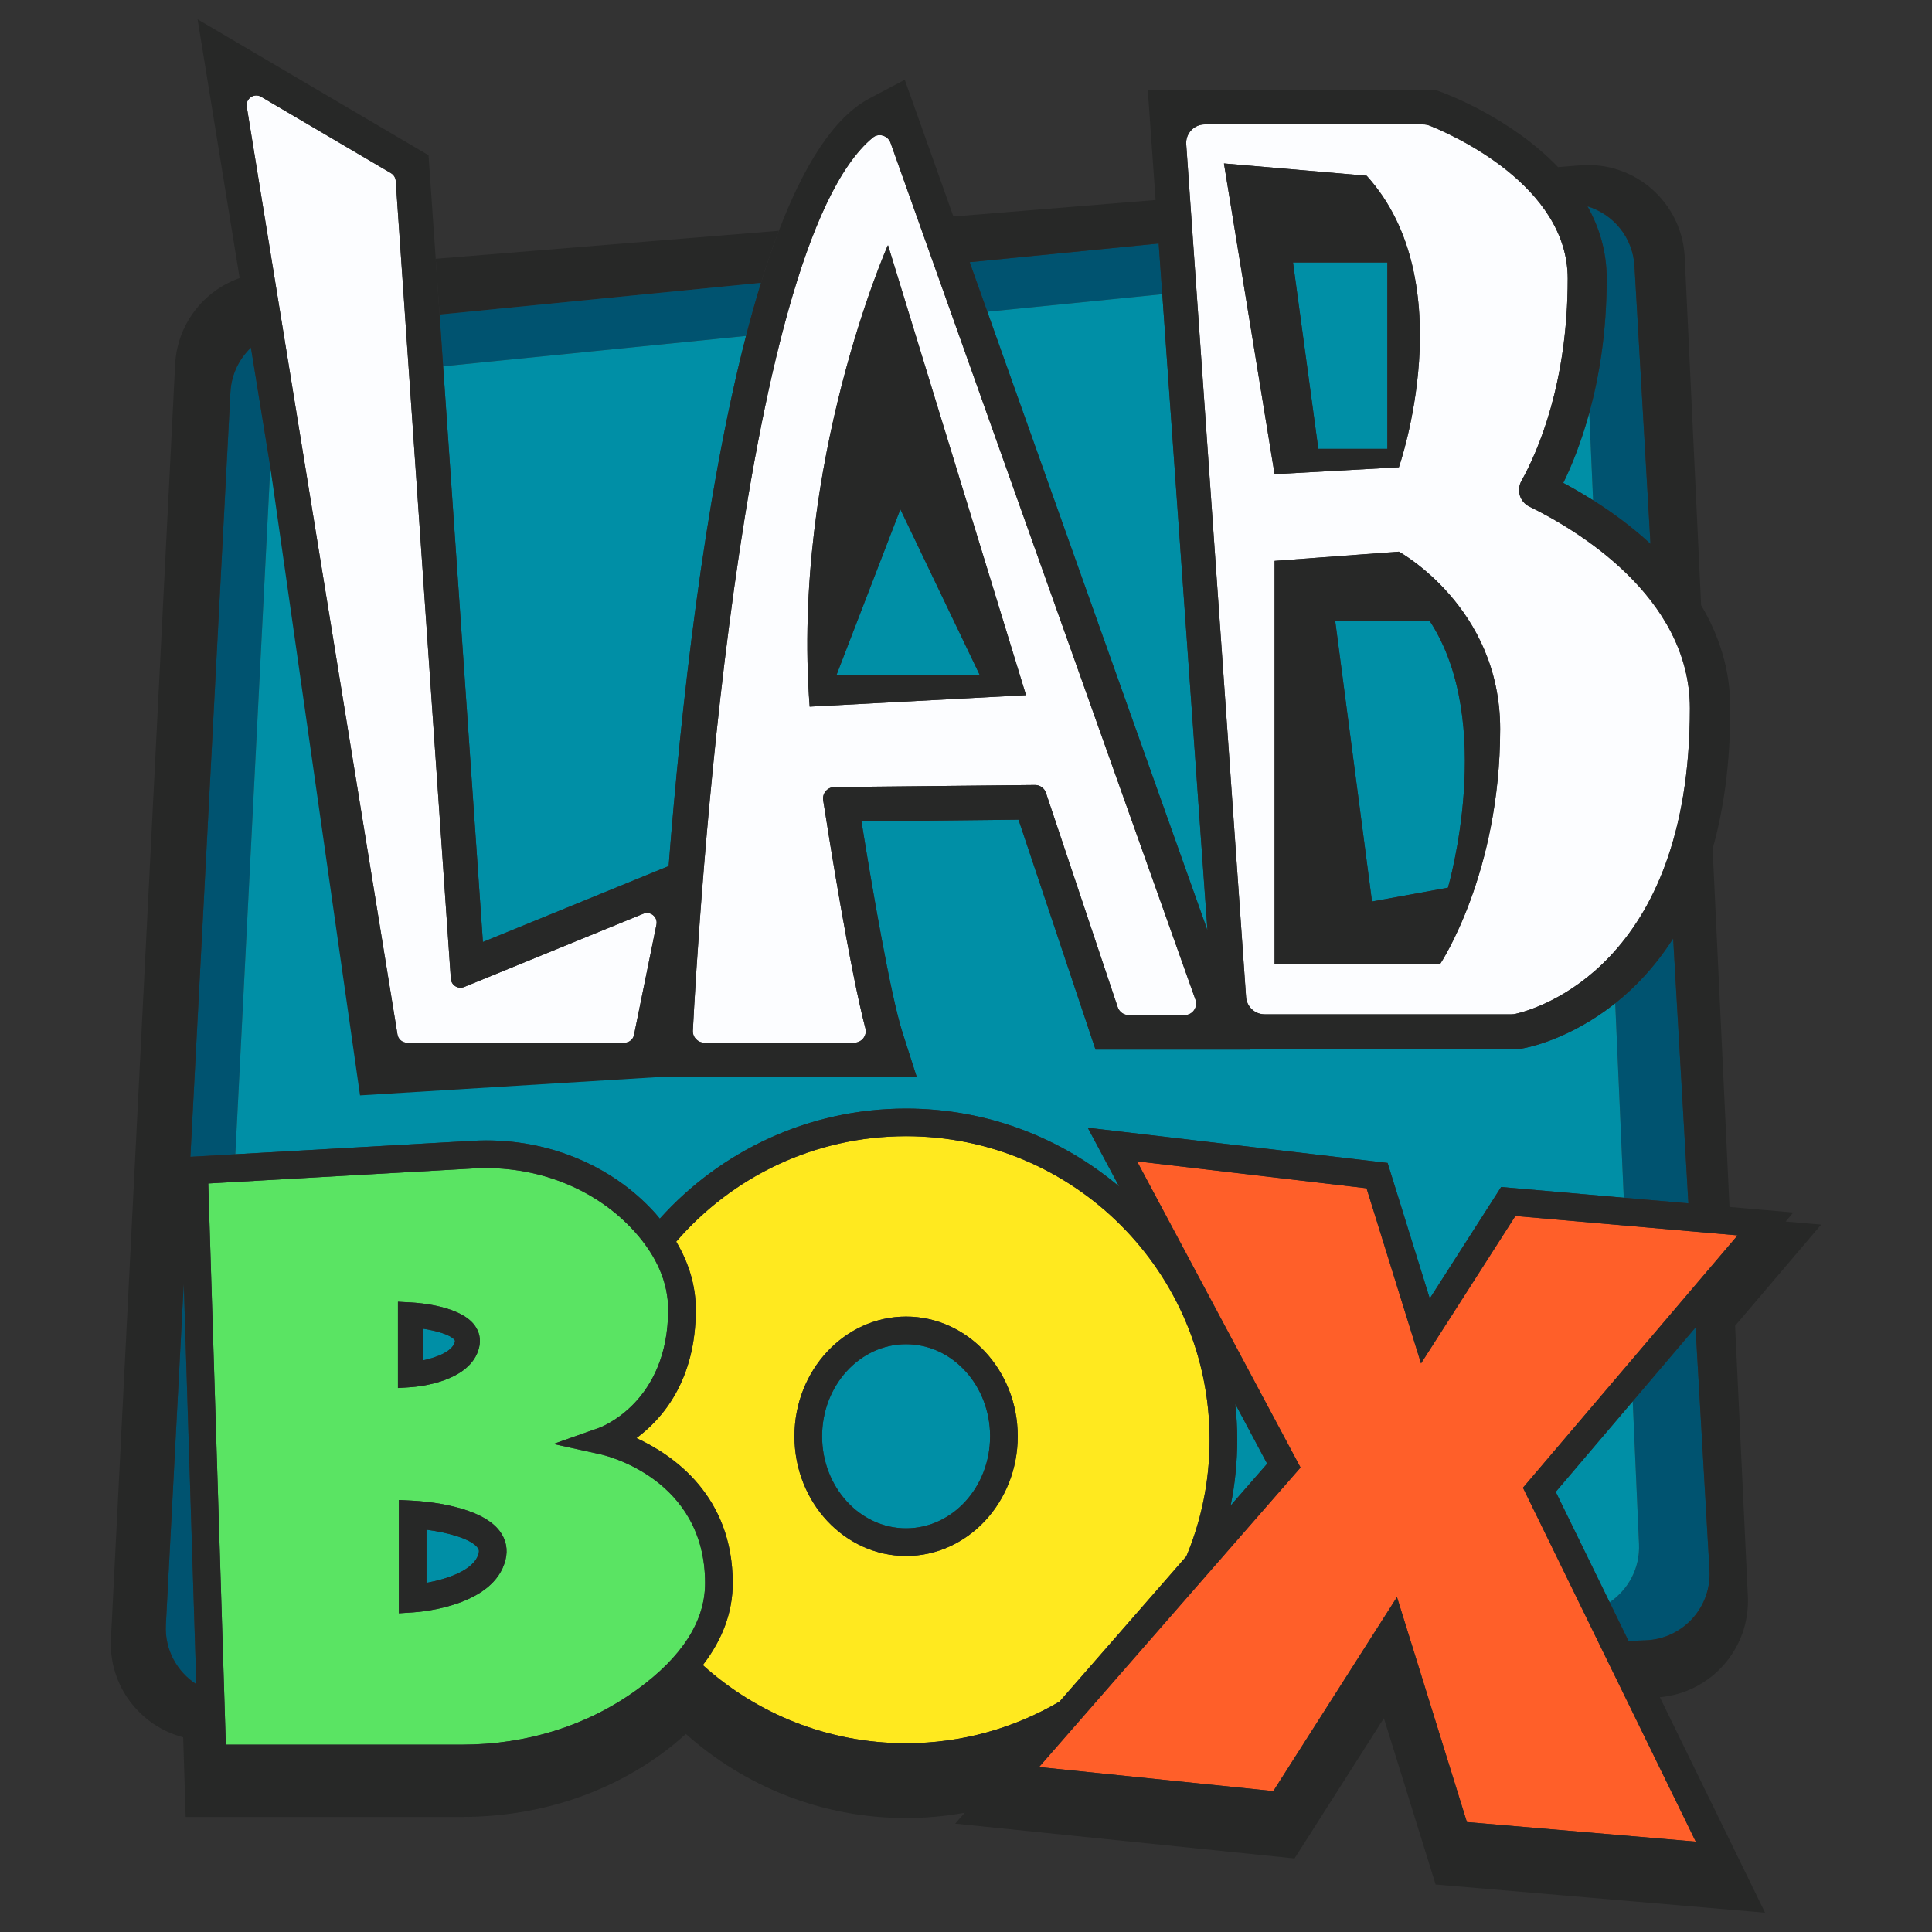 <svg width="80" height="80" viewBox="0 0 80 80" fill="none" xmlns="http://www.w3.org/2000/svg">
<rect x="0" y="0" width="80" height="80" fill="#333333" stroke="none"/>
<path d="M31.512 11.711C31.746 10.953 31.991 10.232 32.25 9.556L18.042 10.716L18.202 13.027L31.512 11.711Z" fill="#272827"/>
<path d="M11.193 19.337L10.39 14.395C9.901 14.865 9.58 15.508 9.542 16.23L7.884 47.901L9.745 47.795L11.193 19.337Z" fill="#005370"/>
<path d="M40.883 12.908L48.128 12.182L47.978 10.084L40.152 10.857L40.883 12.908Z" fill="#005370"/>
<path d="M69.913 49.828L69.282 38.861C68.54 40.022 67.701 40.892 66.884 41.543L67.237 49.595L69.913 49.828Z" fill="#005370"/>
<path d="M65.734 8.542C66.221 9.413 66.53 10.409 66.53 11.536C66.53 13.757 66.217 15.604 65.808 17.094L65.967 20.715C66.727 21.193 67.555 21.793 68.343 22.52L67.68 11.012C67.612 9.825 66.802 8.867 65.734 8.542Z" fill="#005370"/>
<path d="M31.512 11.711L18.202 13.026L18.349 15.167L30.892 13.909C31.088 13.149 31.294 12.414 31.512 11.711Z" fill="#005370"/>
<path d="M6.868 67.285C6.814 68.311 7.33 69.225 8.129 69.74L7.609 53.146L6.868 67.285Z" fill="#005370"/>
<path d="M67.869 63.938C67.913 64.935 67.42 65.826 66.652 66.347L67.434 67.949L68.148 67.922C69.686 67.862 70.875 66.552 70.787 65.016L70.209 54.967L67.608 58.024L67.869 63.938Z" fill="#005370"/>
<path d="M67.868 63.938L67.608 58.024L64.419 61.775L66.652 66.347C67.42 65.826 67.913 64.936 67.868 63.938Z" fill="#008FA6"/>
<path d="M49.998 38.525L48.127 12.182L40.883 12.908L49.998 38.525Z" fill="#008FA6"/>
<path d="M18.349 15.167L19.996 39.007L27.688 35.863C28.183 29.509 29.137 20.702 30.892 13.91L18.349 15.167Z" fill="#008FA6"/>
<path d="M19.566 47.239C22.481 47.068 25.29 48.187 27.133 50.237C27.2 50.312 27.258 50.388 27.321 50.463C29.833 47.666 33.474 45.904 37.52 45.904C40.877 45.904 43.955 47.119 46.341 49.13L45.042 46.698L57.457 48.155L59.203 53.769L62.159 49.152L67.237 49.595L66.883 41.543C64.992 43.048 63.223 43.382 63.065 43.41L62.946 43.43H51.743L51.754 43.462H45.364L42.175 33.941L35.671 34.008C36.12 36.814 36.881 41.224 37.366 42.74L37.963 44.605H15.298L11.193 19.337L9.745 47.795L19.566 47.239Z" fill="#008FA6"/>
<path d="M64.731 19.997C65.101 20.193 65.523 20.436 65.967 20.715L65.808 17.094C65.476 18.304 65.082 19.283 64.731 19.997Z" fill="#008FA6"/>
<path d="M52.471 60.609L51.15 58.134C51.202 58.621 51.231 59.115 51.231 59.616C51.231 60.549 51.136 61.461 50.958 62.343L52.471 60.609Z" fill="#008FA6"/>
<path d="M37.519 54.517C40.068 54.517 42.142 56.74 42.142 59.473C42.142 62.206 40.068 64.429 37.519 64.429C34.971 64.429 32.897 62.206 32.897 59.473C32.897 56.74 34.971 54.517 37.519 54.517ZM28.811 54.231C28.811 57.174 27.413 58.766 26.353 59.549C27.896 60.258 30.34 61.949 30.34 65.554C30.34 66.75 29.921 67.884 29.102 68.948C31.33 70.959 34.282 72.184 37.519 72.184C39.839 72.184 42.01 71.553 43.875 70.458L49.126 64.442C49.745 62.956 50.088 61.326 50.088 59.616C50.088 52.675 44.461 47.047 37.519 47.047C33.713 47.047 30.305 48.742 28 51.415C28.535 52.314 28.811 53.257 28.811 54.231Z" fill="#FFE91F"/>
<path d="M19.836 55.807C19.484 57.236 17.277 57.421 17.027 57.438L16.478 57.474V53.903L17.02 53.931C17.355 53.949 19.057 54.076 19.651 54.875C19.854 55.15 19.919 55.471 19.836 55.807ZM20.697 63.406C20.956 63.754 21.037 64.163 20.931 64.589C20.464 66.49 17.465 66.74 17.126 66.762L16.516 66.802V62.111L17.118 62.142C17.576 62.166 19.904 62.339 20.697 63.406ZM19.112 72.243C21.802 72.243 24.306 71.461 26.355 69.981C28.241 68.619 29.197 67.13 29.197 65.554C29.197 61.222 25.052 60.261 24.875 60.222L22.918 59.791L24.808 59.124C24.923 59.083 27.667 58.038 27.667 54.231C27.667 53.112 27.201 52.026 26.281 51.002C24.67 49.209 22.199 48.237 19.631 48.381L8.624 49.005L9.35 72.243H19.112Z" fill="#5AE463"/>
<path d="M17.508 55.017V56.331C18.073 56.213 18.736 55.966 18.836 55.561C18.846 55.522 18.841 55.512 18.824 55.488C18.662 55.27 18.065 55.102 17.508 55.017Z" fill="#008FA6"/>
<path d="M17.66 63.341V65.542C18.482 65.392 19.645 65.03 19.821 64.316C19.844 64.221 19.834 64.162 19.779 64.088C19.498 63.71 18.513 63.453 17.66 63.341Z" fill="#008FA6"/>
<path d="M37.519 63.285C39.437 63.285 40.998 61.575 40.998 59.473C40.998 57.371 39.437 55.66 37.519 55.66C35.602 55.66 34.041 57.371 34.041 59.473C34.041 61.575 35.602 63.285 37.519 63.285Z" fill="#008FA6"/>
<path d="M26.638 37.836L19.219 40.869C18.966 40.972 18.687 40.798 18.668 40.525L16.386 7.487C16.377 7.355 16.303 7.237 16.189 7.17L10.817 4.009C10.524 3.836 10.164 4.083 10.218 4.418L16.459 42.839C16.491 43.033 16.658 43.175 16.855 43.175H25.861C26.051 43.175 26.215 43.041 26.253 42.854L27.182 38.287C27.246 37.973 26.934 37.715 26.638 37.836Z" fill="#FCFDFF"/>
<path d="M33.526 29.261C32.764 19.158 36.769 10.145 36.769 10.145L42.485 28.785L33.526 29.261ZM36.877 5.917C36.77 5.615 36.391 5.491 36.143 5.696C30.549 10.292 28.901 38.561 28.69 42.676C28.676 42.949 28.893 43.175 29.166 43.175H35.371C35.682 43.175 35.913 42.882 35.834 42.581C35.199 40.152 34.351 34.845 34.086 33.137C34.042 32.85 34.262 32.594 34.553 32.591L42.853 32.505C43.06 32.503 43.244 32.634 43.31 32.83L46.283 41.707C46.349 41.901 46.531 42.032 46.736 42.032H49.053C49.382 42.032 49.612 41.706 49.502 41.395L36.877 5.917Z" fill="#FCFDFF"/>
<path d="M59.641 39.903H52.778V23.225L57.925 22.844C57.925 22.844 62.118 25.131 62.118 30.182C62.118 36.186 59.641 39.903 59.641 39.903ZM50.681 6.768L56.591 7.277C60.594 11.692 57.925 19.349 57.925 19.349L52.778 19.634L50.681 6.768ZM63.328 20.976C62.933 20.782 62.785 20.3 62.999 19.916C63.683 18.686 64.916 15.868 64.916 11.535C64.916 7.669 60.089 5.559 59.206 5.205C59.117 5.169 59.022 5.152 58.925 5.152H49.886C49.44 5.152 49.088 5.53 49.119 5.974L51.597 41.285C51.626 41.688 51.96 42 52.364 42H62.587C62.646 42 62.7 41.994 62.757 41.981C63.594 41.792 69.975 39.994 69.975 29.331C69.975 24.69 65.229 21.905 63.328 20.976Z" fill="#FCFDFF"/>
<path d="M53.541 10.867L54.589 18.586L57.448 18.586L57.448 10.867L53.541 10.867Z" fill="#008FA6"/>
<path d="M59.957 36.758C59.957 36.758 61.959 29.896 59.195 25.703L55.287 25.703L56.812 37.33L59.957 36.758Z" fill="#008FA6"/>
<path d="M34.637 27.95H40.569L37.282 21.088L34.637 27.95Z" fill="#008FA6"/>
<path d="M62.749 50.352L58.842 56.456L56.586 49.204L47.082 48.088L53.852 60.767L43.025 73.17L52.726 74.165L57.845 66.132L60.741 75.448L70.218 76.259L63.063 61.603L71.952 51.154L62.749 50.352Z" fill="#FF5F29"/>
<path d="M6.868 67.285L7.609 53.146L8.129 69.74C7.331 69.225 6.815 68.312 6.868 67.285ZM9.542 16.23C9.58 15.508 9.9 14.865 10.39 14.395L11.193 19.337L14.908 45.357L27.171 44.605H37.963L37.366 42.739C36.881 41.224 36.12 36.814 35.671 34.009L42.175 33.941L45.364 43.461H51.754L51.743 43.43H62.946L63.065 43.409C63.224 43.383 64.992 43.048 66.883 41.543C67.701 40.893 68.539 40.022 69.282 38.861L69.913 49.828L67.237 49.595L62.159 49.152L59.204 53.769L57.457 48.155L45.042 46.697L46.341 49.13C43.954 47.119 40.877 45.904 37.519 45.904C33.474 45.904 29.833 47.666 27.321 50.462C27.258 50.387 27.2 50.312 27.133 50.238C25.29 48.188 22.481 47.068 19.566 47.24L9.745 47.795L7.883 47.901L9.542 16.23ZM10.817 4.009L16.189 7.17C16.303 7.237 16.377 7.356 16.386 7.487L18.668 40.525C18.687 40.798 18.967 40.972 19.22 40.869L26.638 37.836C26.934 37.715 27.246 37.973 27.182 38.287L26.253 42.855C26.215 43.042 26.051 43.175 25.86 43.175H16.855C16.659 43.175 16.491 43.033 16.459 42.839L10.218 4.418C10.163 4.084 10.524 3.836 10.817 4.009ZM36.143 5.696C36.391 5.491 36.77 5.615 36.877 5.917L49.502 41.395C49.613 41.706 49.382 42.032 49.053 42.032H46.736C46.531 42.032 46.349 41.901 46.283 41.707L43.31 32.83C43.245 32.634 43.06 32.503 42.853 32.505L34.553 32.591C34.262 32.594 34.041 32.85 34.086 33.137C34.352 34.845 35.199 40.152 35.834 42.581C35.913 42.882 35.682 43.175 35.371 43.175H29.166C28.893 43.175 28.676 42.949 28.69 42.676C28.901 38.561 30.549 10.292 36.143 5.696ZM47.978 10.083L48.128 12.182L49.998 38.525L40.883 12.908L40.152 10.857L47.978 10.083ZM49.886 5.152H58.925C59.022 5.152 59.117 5.17 59.206 5.205C60.088 5.559 64.916 7.669 64.916 11.536C64.916 15.868 63.683 18.686 62.998 19.916C62.785 20.301 62.932 20.782 63.328 20.976C65.229 21.905 69.975 24.69 69.975 29.331C69.975 39.994 63.593 41.791 62.757 41.981C62.7 41.995 62.645 42 62.587 42H52.364C51.96 42 51.626 41.688 51.597 41.286L49.119 5.974C49.088 5.53 49.44 5.152 49.886 5.152ZM67.68 11.012L68.343 22.52C67.555 21.793 66.727 21.193 65.967 20.715C65.523 20.436 65.102 20.193 64.731 19.997C65.082 19.283 65.475 18.304 65.808 17.095C66.216 15.604 66.53 13.757 66.53 11.536C66.53 10.409 66.221 9.413 65.734 8.543C66.802 8.868 67.612 9.825 67.68 11.012ZM51.15 58.135L52.471 60.609L50.958 62.343C51.137 61.462 51.231 60.549 51.231 59.616C51.231 59.115 51.202 58.621 51.15 58.135ZM30.341 65.554C30.341 61.949 27.895 60.257 26.353 59.549C27.413 58.765 28.811 57.175 28.811 54.231C28.811 53.256 28.535 52.314 28 51.415C30.305 48.742 33.713 47.048 37.519 47.048C44.461 47.048 50.087 52.675 50.087 59.616C50.087 61.326 49.745 62.955 49.126 64.441L43.874 70.458C42.01 71.553 39.839 72.184 37.519 72.184C34.281 72.184 31.33 70.959 29.102 68.948C29.922 67.884 30.341 66.749 30.341 65.554ZM19.113 72.244H9.351L8.623 49.005L19.631 48.381C22.199 48.237 24.67 49.209 26.282 51.002C27.201 52.026 27.667 53.112 27.667 54.231C27.667 58.038 24.923 59.083 24.808 59.124L22.918 59.791L24.876 60.222C25.052 60.261 29.197 61.222 29.197 65.554C29.197 67.13 28.241 68.619 26.355 69.981C24.306 71.461 21.802 72.244 19.113 72.244ZM71.951 51.154L63.063 61.604L70.218 76.258L60.741 75.448L57.846 66.132L52.726 74.165L43.025 73.169L53.852 60.767L47.081 48.088L56.586 49.204L58.842 56.456L62.749 50.351L71.951 51.154ZM70.787 65.017C70.875 66.553 69.685 67.862 68.148 67.922L67.433 67.949L66.652 66.347L64.419 61.775L67.609 58.024L70.209 54.967L70.787 65.017ZM72.375 66.102L71.847 54.899L75.411 50.709L73.94 50.581L74.258 50.207L71.615 49.977L70.916 35.147C71.371 33.537 71.649 31.619 71.649 29.331C71.649 27.701 71.168 26.282 70.44 25.061L69.761 10.653C69.654 8.387 67.69 6.661 65.43 6.846L64.516 6.92C62.557 4.872 59.847 3.871 59.669 3.807L59.435 3.723H47.527L47.85 8.281L39.479 8.965L37.464 3.302L36.002 4.076C34.521 4.86 33.284 6.854 32.25 9.556C31.992 10.232 31.745 10.953 31.512 11.711C31.295 12.415 31.088 13.149 30.892 13.91C29.137 20.702 28.184 29.509 27.687 35.863L19.996 39.007L18.349 15.167L18.202 13.027L18.042 10.716L17.745 6.427L8.182 0.8L9.923 11.514C8.42 12.043 7.335 13.435 7.252 15.091L4.594 67.86C4.496 69.805 5.798 71.471 7.585 71.937L7.688 75.236H19.113C22.164 75.236 25.016 74.341 27.36 72.648C27.741 72.373 28.081 72.088 28.401 71.799C30.827 73.963 34.022 75.282 37.519 75.282C38.348 75.282 39.158 75.204 39.947 75.062L39.553 75.513L53.604 76.954L57.304 71.147L59.446 78.033L73.088 79.2L68.731 70.279C70.854 70.088 72.477 68.26 72.375 66.102Z" fill="#272827"/>
<path d="M17.508 55.017C18.065 55.102 18.662 55.27 18.824 55.488C18.841 55.512 18.846 55.522 18.836 55.561C18.736 55.966 18.073 56.213 17.508 56.331V55.017ZM19.836 55.807C19.919 55.472 19.855 55.149 19.65 54.875C19.057 54.076 17.354 53.949 17.019 53.932L16.478 53.903V57.474L17.027 57.438C17.277 57.421 19.484 57.236 19.836 55.807Z" fill="#272827"/>
<path d="M19.821 64.316C19.645 65.03 18.482 65.392 17.66 65.542V63.341C18.513 63.453 19.498 63.71 19.779 64.089C19.833 64.161 19.844 64.221 19.821 64.316ZM17.118 62.142L16.517 62.111V66.803L17.126 66.763C17.466 66.74 20.463 66.49 20.931 64.59C21.037 64.163 20.955 63.755 20.697 63.406C19.905 62.339 17.576 62.166 17.118 62.142Z" fill="#272827"/>
<path d="M37.519 63.285C35.602 63.285 34.041 61.575 34.041 59.473C34.041 57.371 35.602 55.661 37.519 55.661C39.437 55.661 40.998 57.371 40.998 59.473C40.998 61.575 39.437 63.285 37.519 63.285ZM42.142 59.473C42.142 56.74 40.068 54.517 37.519 54.517C34.971 54.517 32.897 56.74 32.897 59.473C32.897 62.206 34.971 64.429 37.519 64.429C40.068 64.429 42.142 62.206 42.142 59.473Z" fill="#272827"/>
<path d="M37.282 21.088L40.569 27.95H34.637L37.282 21.088ZM42.485 28.784L36.769 10.146C36.769 10.146 32.764 19.158 33.527 29.261L42.485 28.784Z" fill="#272827"/>
<path d="M59.957 36.758L56.812 37.33L55.287 25.703H59.195C61.959 29.896 59.957 36.758 59.957 36.758ZM52.778 23.225V39.903H59.641C59.641 39.903 62.118 36.187 62.118 30.182C62.118 25.131 57.925 22.844 57.925 22.844L52.778 23.225Z" fill="#272827"/>
<path d="M57.448 10.867V18.587H54.589L53.541 10.867H57.448ZM57.924 19.349C57.924 19.349 60.593 11.692 56.59 7.277L50.681 6.768L52.778 19.635L57.924 19.349Z" fill="#272827"/>
</svg>
